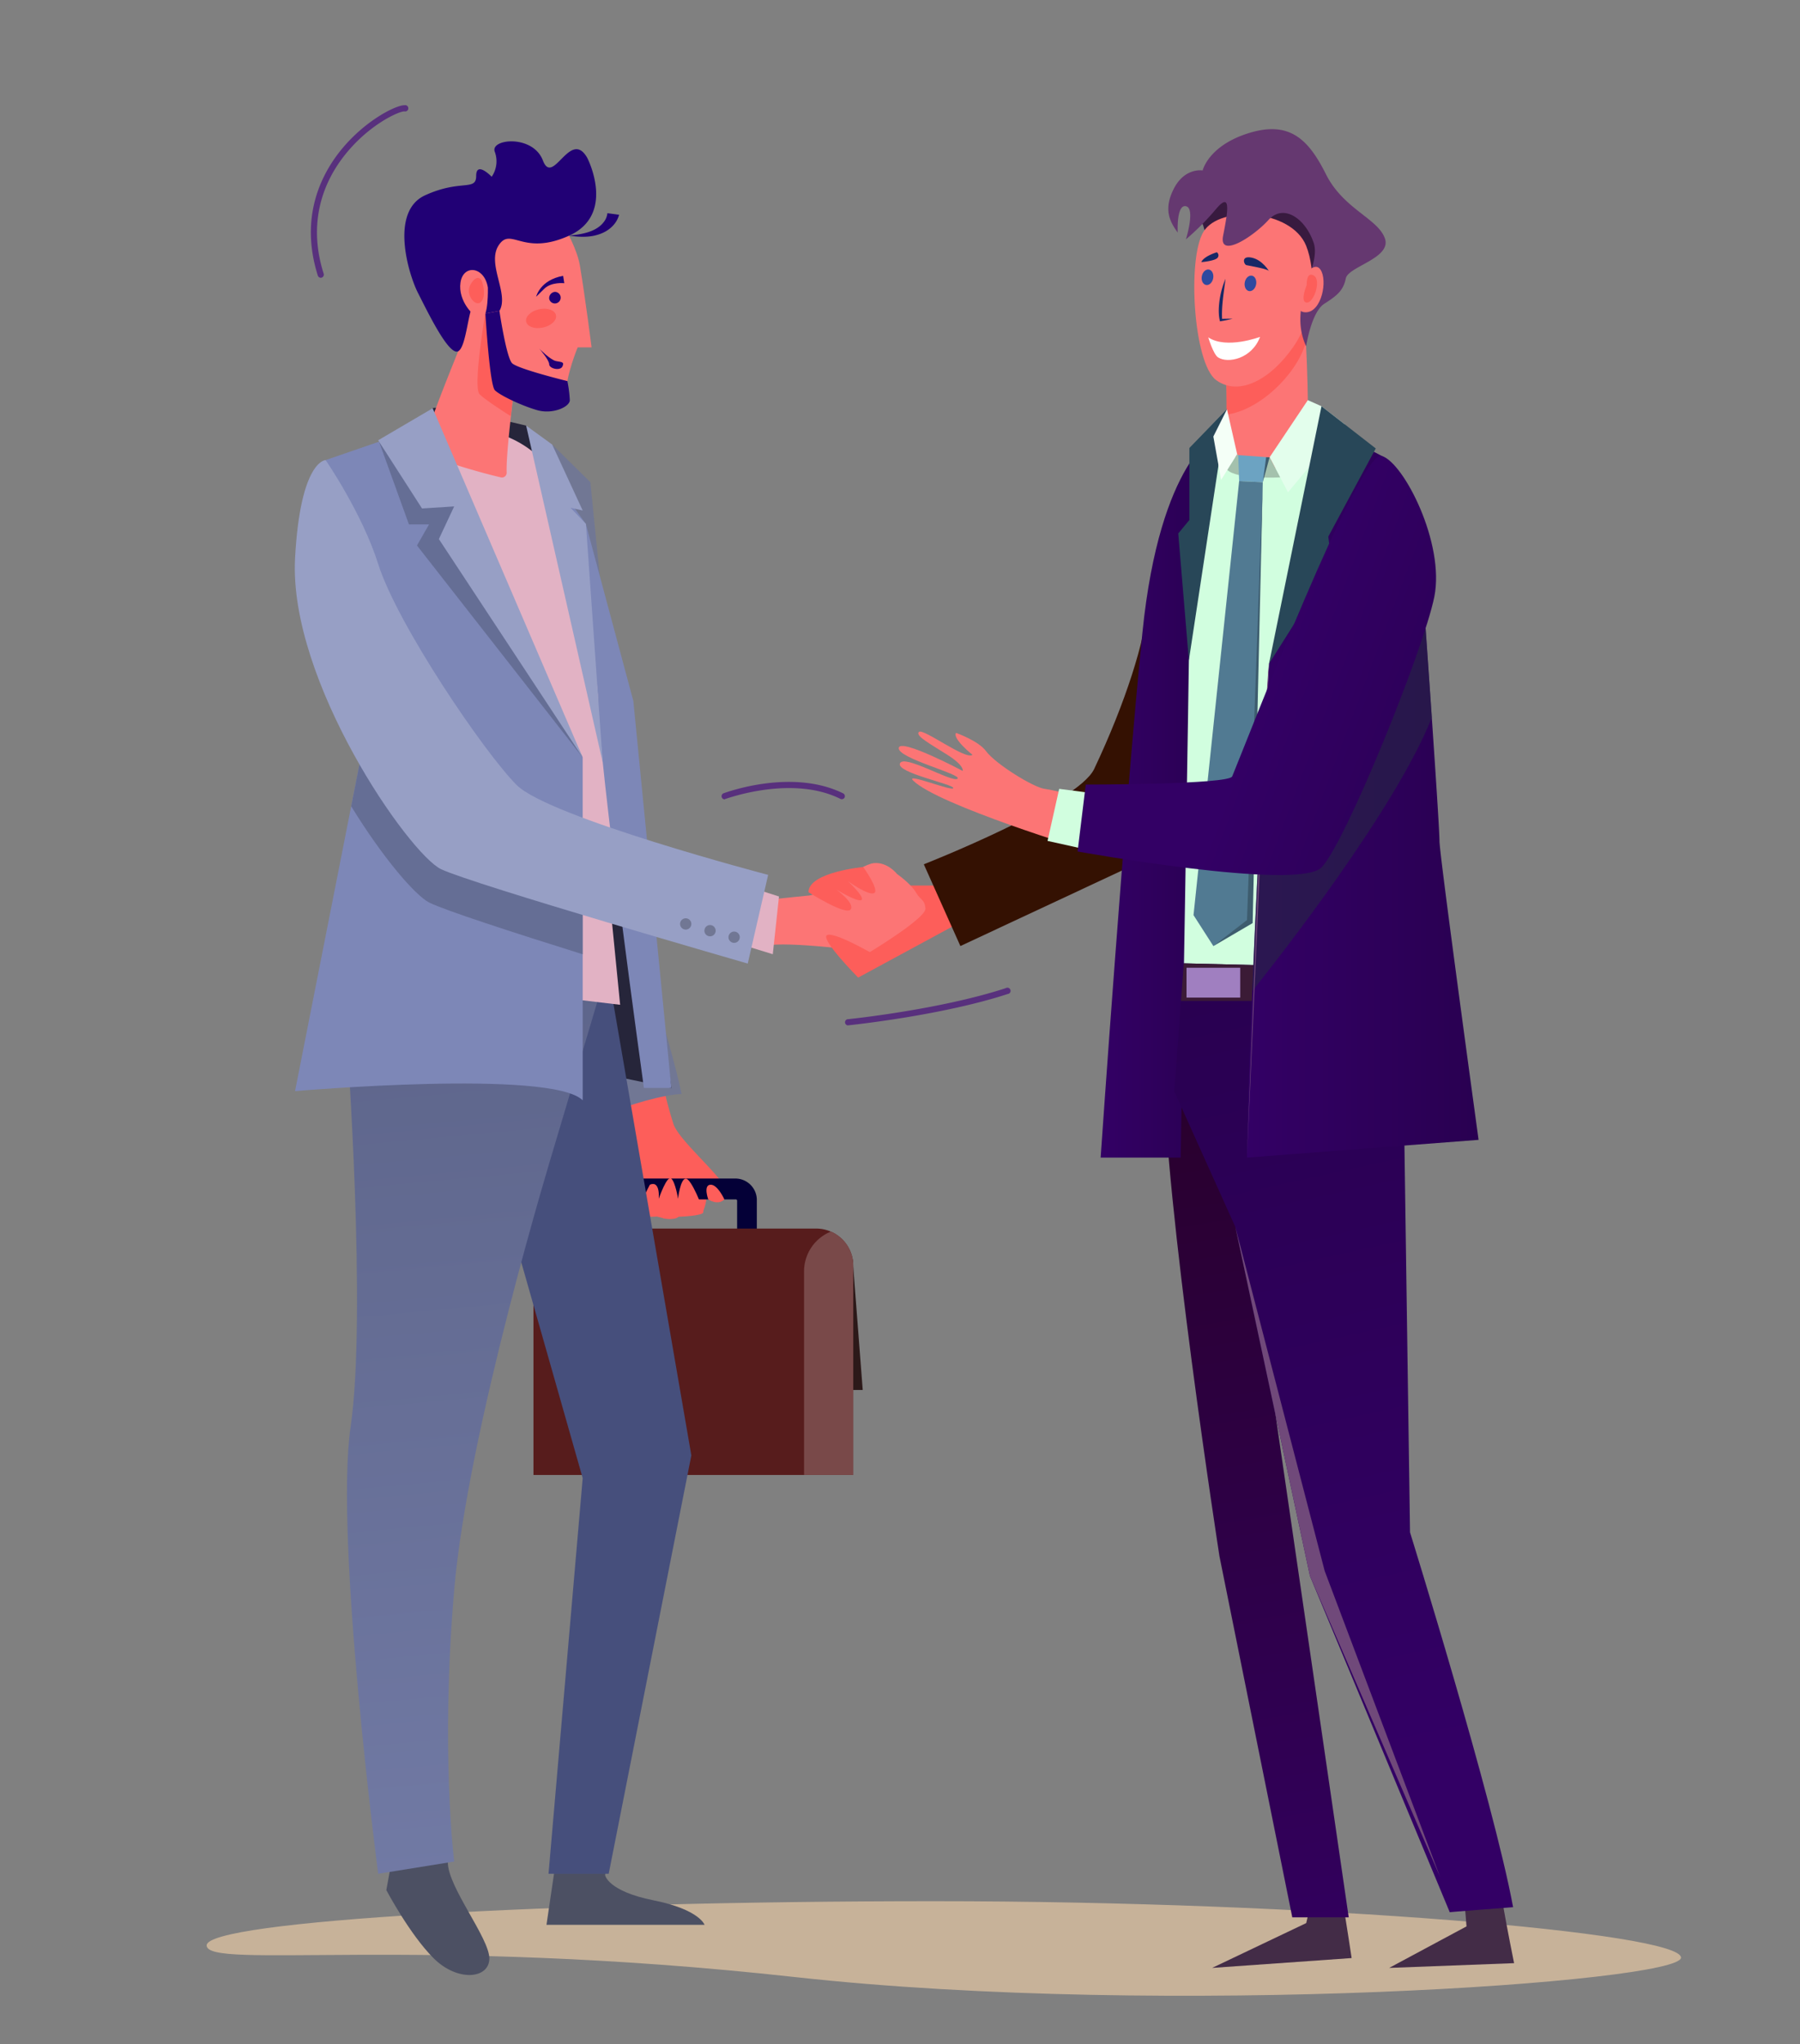 <svg xmlns="http://www.w3.org/2000/svg" xmlns:xlink="http://www.w3.org/1999/xlink" viewBox="0 0 568.42 645.35"><rect x="0" y="0" width="568.42" height="645.35" fill="#808080" stroke="none"/><defs><style>.cls-1{isolation:isolate;}.cls-2{fill:#c7b299;}.cls-3{fill:#2c1919;}.cls-4{fill:#fd5e5a;}.cls-5{fill:#040037;}.cls-6{fill:#571c1c;}.cls-7{fill:#794949;}.cls-8{fill:#717794;}.cls-9{fill:#fc7575;}.cls-10{fill:#341102;}.cls-11{fill:#432c47;}.cls-12{fill:#26253a;}.cls-13{fill:#4c5063;}.cls-14{fill:#464f7c;}.cls-15{fill:url(#linear-gradient);}.cls-16{fill:#e2b2c4;}.cls-17{fill:#7d87b7;}.cls-18{fill:#5e6589;opacity:0.75;}.cls-19{fill:#979fc5;}.cls-20{fill:#d1fedf;}.cls-21{fill:url(#linear-gradient-2);}.cls-22{fill:#375866;}.cls-23{fill:url(#Untitled_Gradient_9);}.cls-24{fill:url(#Untitled_Gradient_9-2);}.cls-25{fill:#3b1b36;}.cls-26{fill:#a07fc0;}.cls-27{fill:#70497a;}.cls-28{fill:url(#Untitled_Gradient_9-3);}.cls-29{fill:#262943;opacity:0.57;}.cls-30{fill:#381a3f;}.cls-31{fill:#653870;}.cls-32{fill:#172866;}.cls-33{fill:#2f499f;}.cls-34{fill:#fff;}.cls-35{fill:#284758;}.cls-36{fill:#e3feec;}.cls-37{fill:#f4fff7;}.cls-38{fill:#a4c1ad;}.cls-39{fill:#6ca3c2;}.cls-40{fill:#517a92;}.cls-41{fill:#3d5c6e;}.cls-42,.cls-43{fill:url(#linear-gradient-3);}.cls-43{opacity:0.15;mix-blend-mode:screen;}.cls-44{fill:#210075;}.cls-45{fill:#58307d;}</style><linearGradient id="linear-gradient" x1="128.97" y1="163.12" x2="197.52" y2="903.49" gradientUnits="userSpaceOnUse"><stop offset="0" stop-color="#535a7d"/><stop offset="1" stop-color="#8791c1"/></linearGradient><linearGradient id="linear-gradient-2" x1="1197.49" y1="339.65" x2="1148.03" y2="650.21" gradientTransform="matrix(-1, 0, 0, 1, 1571.24, 0)" gradientUnits="userSpaceOnUse"><stop offset="0" stop-color="#29002c"/><stop offset="1" stop-color="#330065"/></linearGradient><linearGradient id="Untitled_Gradient_9" x1="1186.77" y1="251.15" x2="1223.67" y2="251.15" gradientTransform="matrix(-1, 0, 0, 1, 1571.24, 0)" gradientUnits="userSpaceOnUse"><stop offset="0" stop-color="#290051"/><stop offset="1" stop-color="#330065"/></linearGradient><linearGradient id="Untitled_Gradient_9-2" x1="1170.36" y1="309.28" x2="1115.39" y2="558.84" xlink:href="#Untitled_Gradient_9"/><linearGradient id="Untitled_Gradient_9-3" x1="1104.32" y1="251.38" x2="1177.45" y2="251.38" xlink:href="#Untitled_Gradient_9"/><linearGradient id="linear-gradient-3" x1="479.99" y1="240.75" x2="401.24" y2="211.22" gradientTransform="matrix(1, 0, 0, 1, 0, 0)" xlink:href="#Untitled_Gradient_9"/></defs><title>selling_skills</title><g class="cls-1"><g id="Layer_2" data-name="Layer 2"><path class="cls-2" d="M530.84,618c0,7.74-161.86,19.14-279.79,6.14-119.36-13.17-185.8-2.24-185.8-10S174.89,600.19,295,600.19,530.84,610.21,530.84,618Z"/><polygon class="cls-3" points="267.65 438.8 272.44 438.8 269.25 397.38 267.65 438.8"/><path class="cls-4" d="M212.75,355.07a121.91,121.91,0,0,1-3.8-14.89c-5,0-10.36.3-14.61,2.78.52,1.59,4.9,14.86,4.9,16.4,0,32.21,4.16,22.7,9.83,25.09,2,.82,5.07.1,6-.92s6.92-.21,6.92-.82,2.43-4.92,0-8.5,6.72,3.68,6.72.92C228.75,372.08,214.86,360.5,212.75,355.07Z"/><path class="cls-5" d="M232.77,390.39V379.05a.4.4,0,0,0-.39-.41H200.7a.4.4,0,0,0-.39.41v11.34h-6.24V379.05a6.81,6.81,0,0,1,6.63-7h31.68a6.8,6.8,0,0,1,6.62,7v11.34Z"/><path class="cls-6" d="M168.49,387.79h101a0,0,0,0,1,0,0V452a13.58,13.58,0,0,1-13.58,13.58H180.25a11.75,11.75,0,0,1-11.75-11.75V387.79A0,0,0,0,1,168.49,387.79Z" transform="translate(437.95 853.42) rotate(180)"/><path class="cls-7" d="M262.42,388.78a13.58,13.58,0,0,0-8.51,12.59v64.26h15.54V399.54A11.74,11.74,0,0,0,262.42,388.78Z"/><path class="cls-8" d="M174.37,140.33l12.06,11.9,14.36,143.42s10.61,31.6,14.46,49.73c-5,0-18.16,3.66-22.41,6.14C187,333.63,179.4,299,179.4,299Z"/><path class="cls-4" d="M228.75,378.64s-2.16-4.82-4.44-4.63-.65,4.63-.65,4.63S226.67,380.72,228.75,378.64Z"/><path class="cls-4" d="M205.22,374s-4.32,7.95-3,9.22,5.35.82,5.35.82,5.09,1.67,6.68.08c0,0,7.82-.25,7.82-1.42s-3.75-10.62-5.49-10.62-2.47,6.36-2.47,6.36-.76-5-2.09-6.36-4,6.36-4,6.36S208.61,372.54,205.22,374Z"/><polygon class="cls-4" points="304.39 290.53 270.99 308.62 272.68 300.81 279.78 279.56 296 279.56 304.39 290.53"/><path class="cls-9" d="M241.78,298.61c6.35-1.69,33,1.9,33,1.9s17.79-10.73,17.47-13.74-1.44-2.36-3.05-5.1-5.89-5.73-5.89-5.73-3.06-3.91-7.38-3.46-15.77,9.73-20.48,10.23c-1,.1-5.16.51-11.24,1.14Z"/><path class="cls-4" d="M271,308.62s-11.41-11.54-10-13.27,13.46,5.11,13.46,5.11Z"/><path class="cls-4" d="M255.31,281.66s11.71,7.41,13.28,5.48-4.58-6.4-4.58-6.4,6.65,4.13,8,3.4-4.27-6-4.27-6,6.38,4.66,8.27,3.81-3.41-8.24-3.41-8.24S255.37,275.3,255.31,281.66Z"/><path class="cls-10" d="M379.74,142.07s-15.16,22.3-17.28,48.93c-.88,11.09-6.88,30.51-16.93,51.75-5.19,11-53.8,30.1-53.8,30.1l11.55,25.81,57.23-26.74,24.85-41.28Z"/><path class="cls-11" d="M478.13,619.75l-39.45,1.5,24.43-13.11-.88-10.82c4.09,0,8.36,4.52,12.48,4.52C475.88,608.61,478.13,619.75,478.13,619.75Z"/><path class="cls-11" d="M426.83,618.14l-44.05,3.11,29.71-14.15,2.31-9.78c4.09,0,5.07,2.91,9.2,2.91C425.16,607,426.83,618.14,426.83,618.14Z"/><path class="cls-9" d="M430.42,206l.05-.06C430,205.93,430.06,206,430.42,206Z"/><path class="cls-12" d="M145.88,331.36c1.51-1.5,66.15,12.13,66.15,12.13l-14.49-102.8-13-61.81-18.38-44.51s-27.56-6.73-29.53-5.48l-5,79.77Z"/><path class="cls-13" d="M123.93,586.06,122,596.69s7.34,13.92,14.91,21.49,17.62,6.54,17.62.09-13.1-22.55-13.1-30.28S123.93,586.06,123.93,586.06Z"/><path class="cls-13" d="M175.47,588l-2.9,19.65H222.5s-1.61-4.83-16.1-7.73S191.1,592,191.1,592l1.12-12.69L179,577.36Z"/><polygon class="cls-14" points="154.53 363.04 184.01 466.64 173.22 591.53 192.22 591.53 218.32 459.46 192.22 308.22 154.53 363.04"/><path class="cls-15" d="M192.22,304.19l-17.55,58.92s-26.9,88-31.25,138.87,0,85.69,0,85.69l-24,3.87s-13.85-105.67-8.7-141.1-1.15-121.77-1.15-121.77l9.85-24.48Z"/><path class="cls-16" d="M120.14,141.67s30.94-16.55,51.06,3.57,21.74,77,21.74,77v65.71l2.89,29.25-75.37-8.95,10.15-100.31Z"/><path class="cls-17" d="M184,239.12,134.62,134.3l-31.79,10.94,11.11,93.88L93.17,344.46s80.93-7,90.84,2.9Z"/><path class="cls-18" d="M113.94,239.12l-3.72-31.46c13.54,18.62,41.54,39.63,50.13,48.6,3.29,3.45,12.52,7.72,23.66,12v33c-21.94-6.87-43.56-13.89-48.4-16.3-4.46-2.22-14.76-14.2-24.7-30.42Z"/><path class="cls-17" d="M170.48,145.24s18.36,58.23,18.36,76,14.5,122.2,14.5,122.2H212L200,221.29,185,165.39Z"/><polygon class="cls-19" points="166.15 134.37 190.33 240.69 185.03 165.39 180.17 160.3 184.01 161.16 174.37 140.33 166.15 134.37"/><polygon class="cls-16" points="236.04 279.83 246 283.01 244.04 301.24 229 296.6 236.04 279.83"/><path class="cls-19" d="M102.83,145.24s-8,0-9.66,31.08c-2,38.75,36,93.24,46.11,98.07s96.85,29.8,96.85,29.8l6.44-28s-69.18-18.14-79.4-28.35-37.74-50.75-43.75-69.81C114.37,162,102.83,145.24,102.83,145.24Z"/><path class="cls-9" d="M301.92,231.37s7.09,2.51,9.43,5.72c3,4.1,15.09,11.53,18.52,11.94s13.2,3.16,13.2,3.16l.5,16.37s-47.47-14.41-55.21-22.15c-2.67-2.67,12.54,3.59,12.68,2.37s-18.16-4.84-16.84-7.81,16.55,6.22,18.17,4.86-18.94-6.43-18.55-9.7,20.2,7.24,20.2,7.24.58-1.61-4.72-5-10.49-6.13-9.08-7.31,14.75,9,16.89,7.22C307.11,238.33,300.63,233.11,301.92,231.37Z"/><polygon class="cls-20" points="351.18 251.2 334.48 249.03 330.8 265.47 348.76 269.44 351.18 251.2"/><path class="cls-21" d="M394.64,390.65l31.27,214.64H408.09l-23-114S367.51,377.93,367.51,337Z"/><polygon class="cls-22" points="417.31 128.25 418.47 146.35 375.59 141.47 387.47 129.2 417.31 128.25"/><path class="cls-20" d="M361.55,267.09c.11-61.39,9.51-122.46,22.92-130.22,0,0,15.6-1.08,23.62-1.35,12-.4,21.28,5.64,31.21,39.51,6.27,21.34,7.14,69,6.47,113.87-.3,19.91-2.14,39.86-2.57,54-33.8,0-48.38,1.44-81.18,1.44C360,283.55,361.51,285.34,361.55,267.09Z"/><path class="cls-23" d="M384.47,136.87s-18.14,8.11-23.69,62.66-13.21,165.91-13.21,165.91h25.28s2.74-159.09,2.74-170S384.47,136.87,384.47,136.87Z"/><path class="cls-9" d="M429.36,214.16l.05,0C429,214.08,429,214.1,429.36,214.16Z"/><path class="cls-24" d="M373.82,304.12l64.07,1.57,5.3,33.88,2.08,144.18s26.32,84.58,32.55,118.33c0,0-21,1.6-20,1.6L413.66,497.5,390.12,387.37l-19.28-42.81Z"/><polygon class="cls-25" points="437.89 305.69 439.5 315.98 372.95 315.98 373.82 304.12 437.89 305.69"/><rect class="cls-26" x="374.69" y="305.52" width="16.96" height="9.42" transform="translate(766.34 620.45) rotate(180)"/><polygon class="cls-27" points="390.12 387.37 418.32 495.93 454.75 592.5 413.66 497.5 390.12 387.37"/><path class="cls-28" d="M400.74,209.55c-.09.73,19.94-72.23,19.94-72.23a84.14,84.14,0,0,1,15.65,6.61c8.92,4.78,12.91,40.94,12.91,40.94s5.33,74.7,5.33,80.63c0,3.19,6.42,50.91,12.35,94.34l-73.13,5.6C394.89,304.86,400.74,209.55,400.74,209.55Z"/><path class="cls-29" d="M399.36,233.31s45.27-52.74,50.05-46.06c.43,6.07,1.61,22.79,2.74,39.27-11.43,28.85-48.41,76-56.7,86.35C396.67,283.1,398.25,253.23,399.36,233.31Z"/><path class="cls-27" d="M400.74,209.55l-6.95,155.89S399.55,214.09,400.74,209.55Z"/><path class="cls-30" d="M407.52,113.61c.74-.47,10-23.38,10-23.38s6.15-17.2,2.18-20.11-13.4-13-21.66-13.19-13.81,2.29-14.55,2.76-6.1,9.51-6.1,9.51,2.49-3,3.77,8.26S407.52,113.61,407.52,113.61Z"/><path class="cls-9" d="M386.67,112.58c1,2.92.56,23.81,1.34,29.07s24.47,13.24,24.93-5.64-1.4-41.1-1.4-41.1Z"/><path class="cls-4" d="M386.67,112.58h0l8.26-5.87,16.61-11.8v0h0c0,.07,0,.22,0,.43.06.69.16,2.06.29,4h0c0,.38.06.79.09,1.21v.09c.09,1.37.19,3,.29,4.68,0,.1,0,.2,0,.3,0,.41.05.83.07,1.26h0c0,.22,0,.45,0,.68v.07c0,.08,0,.17,0,.26s0,.06,0,.09,0,.3,0,.45c-3.09,10.13-14.75,21.12-24.85,22.43,0-.7-.06-1.41-.11-2.11C387.33,121.69,387.23,114.24,386.67,112.58Z"/><path class="cls-9" d="M412.47,77.6c3,7.55,3.2,21.37-4,31.81S391.21,125.24,384.05,120s-9.2-38.33-4-46.84S407.85,66.09,412.47,77.6Z"/><path class="cls-31" d="M412.46,109.33s1.61-10.81,5.76-13.45,6-4.24,6.77-8,14.59-6.38,12.33-12.66S424.23,66,418.72,55s-11.46-16.95-24.3-13-14.63,11.81-14.63,11.81-5.67-1-9.13,5.8-1,10.64,1.25,13.82c0,0-.48-8.95,2.59-8.33s0,10.46,0,10.46A81.15,81.15,0,0,0,384,66c4.92-5.84,3.71,1,2.25,8.38s9.45.43,14.3-4.92,11.77-.35,14.3,7.24S406.47,96.21,412.46,109.33Z"/><path class="cls-9" d="M410.09,89.46s4.52-7.74,6.88-4.37.41,13.4-4.58,13.5S410.09,89.46,410.09,89.46Z"/><path class="cls-4" d="M412.64,90s-.17-4.48,2.26-3,0,8.68-2.26,8.53S412.64,90,412.64,90Z"/><path class="cls-32" d="M387,88a28.21,28.21,0,0,0-1.82,6.38c-.72,4.75.05,6.77.07,7.07.55-.1,2-.32,4-.83-1.25,0-2.49,0-3.73.07l.42.31C385.66,96.65,386.5,92.34,387,88Z"/><path class="cls-33" d="M393.09,89.09c-.26,1.35.32,2.6,1.31,2.8s2-.73,2.26-2.07-.32-2.6-1.31-2.79S393.36,87.75,393.09,89.09Z"/><path class="cls-33" d="M379.53,87.17c-.27,1.34.32,2.59,1.31,2.79s2-.73,2.26-2.07-.32-2.59-1.31-2.79S379.79,85.83,379.53,87.17Z"/><path class="cls-32" d="M400.8,85.69s-2.08-3.65-5.55-4.36-2.43,2.22-1.62,2.38S400.94,85,400.8,85.69Z"/><path class="cls-32" d="M384.25,79.64s-4.11,1.22-4.89,3.11c0,0,4.35-.36,5.14-1.38A1.17,1.17,0,0,0,384.25,79.64Z"/><path class="cls-34" d="M397.92,106.35s-10.62,4-16.37.15c0,0,1.61,5.35,3.08,6.31C387.72,114.84,395.31,113.3,397.92,106.35Z"/><polygon class="cls-35" points="387.47 129.2 375.43 208.48 372.08 168.41 375.59 164.16 375.59 141.47 387.47 129.2"/><polygon class="cls-36" points="413 126.32 400.93 144.35 406.74 155.42 424.64 133.94 417.31 128.25 413 126.32"/><polygon class="cls-37" points="387.47 129.2 390.69 143.41 385.61 151.5 383.16 137.81 387.47 129.2"/><polygon class="cls-35" points="400.74 209.55 417.31 128.25 434.45 141.57 419.46 169.4 420.57 178.12 400.74 209.55"/><path class="cls-38" d="M390.69,143.41l4.06,3.3,6.18-2.36,3.34,6.36s-13.59.73-16.69-2.36Z"/><polygon class="cls-39" points="400.38 144.35 391.02 143.68 391.31 151.88 398.77 152.23 400.38 144.35"/><polygon class="cls-40" points="398.77 152.23 391.31 151.88 376.9 288.9 383.17 298.67 394.88 290.79 398.77 152.23"/><polygon class="cls-41" points="398.77 152.23 395.57 291.41 383.17 298.67 393.79 290.45 398.77 152.23"/><polygon class="cls-41" points="400.93 144.35 398.77 152.23 399.84 144.35 400.93 144.35"/><path class="cls-42" d="M436.33,143.93c7,2.1,20,27.69,16.61,44.48s-28.21,78-35.65,85.46-77-5.06-77-5.06l2.58-21.13s45.17,0,46.24-2.57C394.11,233,429.32,141.83,436.33,143.93Z"/><path class="cls-43" d="M436.33,143.93c7,2.1,20,27.69,16.61,44.48s-28.21,78-35.65,85.46-77-5.06-77-5.06l2.58-21.13s45.17,0,46.24-2.57C394.11,233,429.32,141.83,436.33,143.93Z"/><path class="cls-9" d="M170.68,60s10.82,14.22,12.45,23.87c1.67,9.93,3.69,25.8,3.69,25.8h-4.4s-3.68,8.81-3.68,14.68-9.29,2.2-14.68,2.2c-4.61,0-13.58-4.2-19.12-15.81-.92-1.93-2.23-3.31-2.89-5.73C137.4,88.09,128.84,58,170.68,60Z"/><path class="cls-9" d="M135.49,135.67a13.62,13.62,0,0,0,9.44,11.39c5.35,1.68,10.43,3,13.23,3.64a1.49,1.49,0,0,0,1.84-1.5c-.14-3.61.61-11.22,1.35-17.81.43-3.88.85-7.4,1.08-9.53-1.13-2.85-9.74-24.47-9.18-23.09h0l-1.77-4.43S135.21,133.37,135.49,135.67Z"/><path class="cls-44" d="M185.36,49.68c.5.85,9,18.12-5.65,24.72s-18.3-2.91-22.21,3,3.39,15.37.21,20.75l-4.88.94s-1-2.89-3-2.89S147.36,111,144.22,111,135,98.37,132,92.49,123,66.8,134.23,61.66s16.14-1.22,16.14-6.11,4.9.25,4.9.25a8.62,8.62,0,0,0,1-7.83c-1.71-4.16,12-5.63,15.17,2.69S180,40.63,185.36,49.68Z"/><path class="cls-9" d="M154.07,90.81s.24,9.65-2.09,9.65-7.43-5.47-6.56-11.28S153,84.06,154.07,90.81Z"/><path class="cls-4" d="M152.45,89.76s1.16,3.84-.58,5.58-5.11-2.44-3.26-5.58S152.08,87.54,152.45,89.76Z"/><path class="cls-44" d="M177.83,87.08l.37,2.33s-4.09-.48-6.34,1.76-2.55,2.5-2.55,2.5S170.5,88.39,177.83,87.08Z"/><path class="cls-44" d="M173.42,94.28a1.83,1.83,0,1,0,1.8-2.14A2,2,0,0,0,173.42,94.28Z"/><path class="cls-44" d="M191.81,67.3a5.44,5.44,0,0,1-1.2,2.86C188,73.5,183.05,74,179.71,74.4c.44,0,4.9.89,8.64-.18,4.05-1.06,6.46-3.72,7.15-6.42Z"/><path class="cls-4" d="M151.47,124.48c1.51,1.51,6.65,4.88,9.83,6.91.57-5.28,1.13-9.53,1.13-9.53s-2.7,2.33-9.15-23.26a.63.63,0,0,0,0,.16h0C152.88,101,149.35,122.37,151.47,124.48Z"/><path class="cls-44" d="M179.17,120.31a40,40,0,0,1,.77,6c0,2.17-5.43,4.57-10.31,3.17s-11.68-4.62-13.35-6.28-3-24.19-3-24.19l4.43-.85s2.18,14.68,4,16.5S179.17,120.31,179.17,120.31Z"/><path class="cls-4" d="M175.57,99.49c.35,1.59-1.48,3.34-4.08,3.91s-5-.26-5.34-1.85,1.48-3.35,4.08-3.92S175.22,97.89,175.57,99.49Z"/><path class="cls-44" d="M170.29,110.06s3.5,3.58,5.31,3.93,2.7.24,2,1.71-4.17.68-4.17-.7S170.29,110.06,170.29,110.06Z"/><polygon class="cls-18" points="122.17 139.24 119.7 139.43 129.14 165.56 135.48 165.56 131.67 172.2 184.01 239.12 145.32 157.96 122.17 139.24"/><polygon class="cls-19" points="184.01 239.12 138.59 170.18 143.42 159.87 133.27 160.52 119.42 138.99 136.63 128.89 184.01 239.12"/><path class="cls-8" d="M233.61,295.87a1.78,1.78,0,1,1-1.78-1.78A1.78,1.78,0,0,1,233.61,295.87Z"/><path class="cls-8" d="M226,293.81a1.78,1.78,0,1,1-1.78-1.78A1.78,1.78,0,0,1,226,293.81Z"/><path class="cls-8" d="M218.32,291.68a1.78,1.78,0,1,1-1.78-1.78A1.78,1.78,0,0,1,218.32,291.68Z"/><path class="cls-45" d="M267.65,323.7a1,1,0,0,1-.1-1.93c.29,0,29.22-3,50.06-9.82a1,1,0,1,1,.61,1.85c-21.05,6.88-50.18,9.87-50.47,9.9Z"/><path class="cls-45" d="M228.75,252.35a1,1,0,0,1-.35-1.88c.88-.33,21.7-8,37.88,0a1,1,0,0,1,.43,1.31,1,1,0,0,1-1.3.43c-15.43-7.7-36.11,0-36.32,0A1,1,0,0,1,228.75,252.35Z"/><path class="cls-45" d="M101.29,87.69a1,1,0,0,1-.92-.67c-5.43-17.2.2-30,5.88-37.8,7.73-10.55,18.54-16,21.45-16a1,1,0,1,1,0,1.94c-2,0-12.22,4.73-19.88,15.18C102.4,57.75,97,70,102.22,86.43a1,1,0,0,1-.64,1.22A.92.92,0,0,1,101.29,87.69Z"/></g></g></svg>